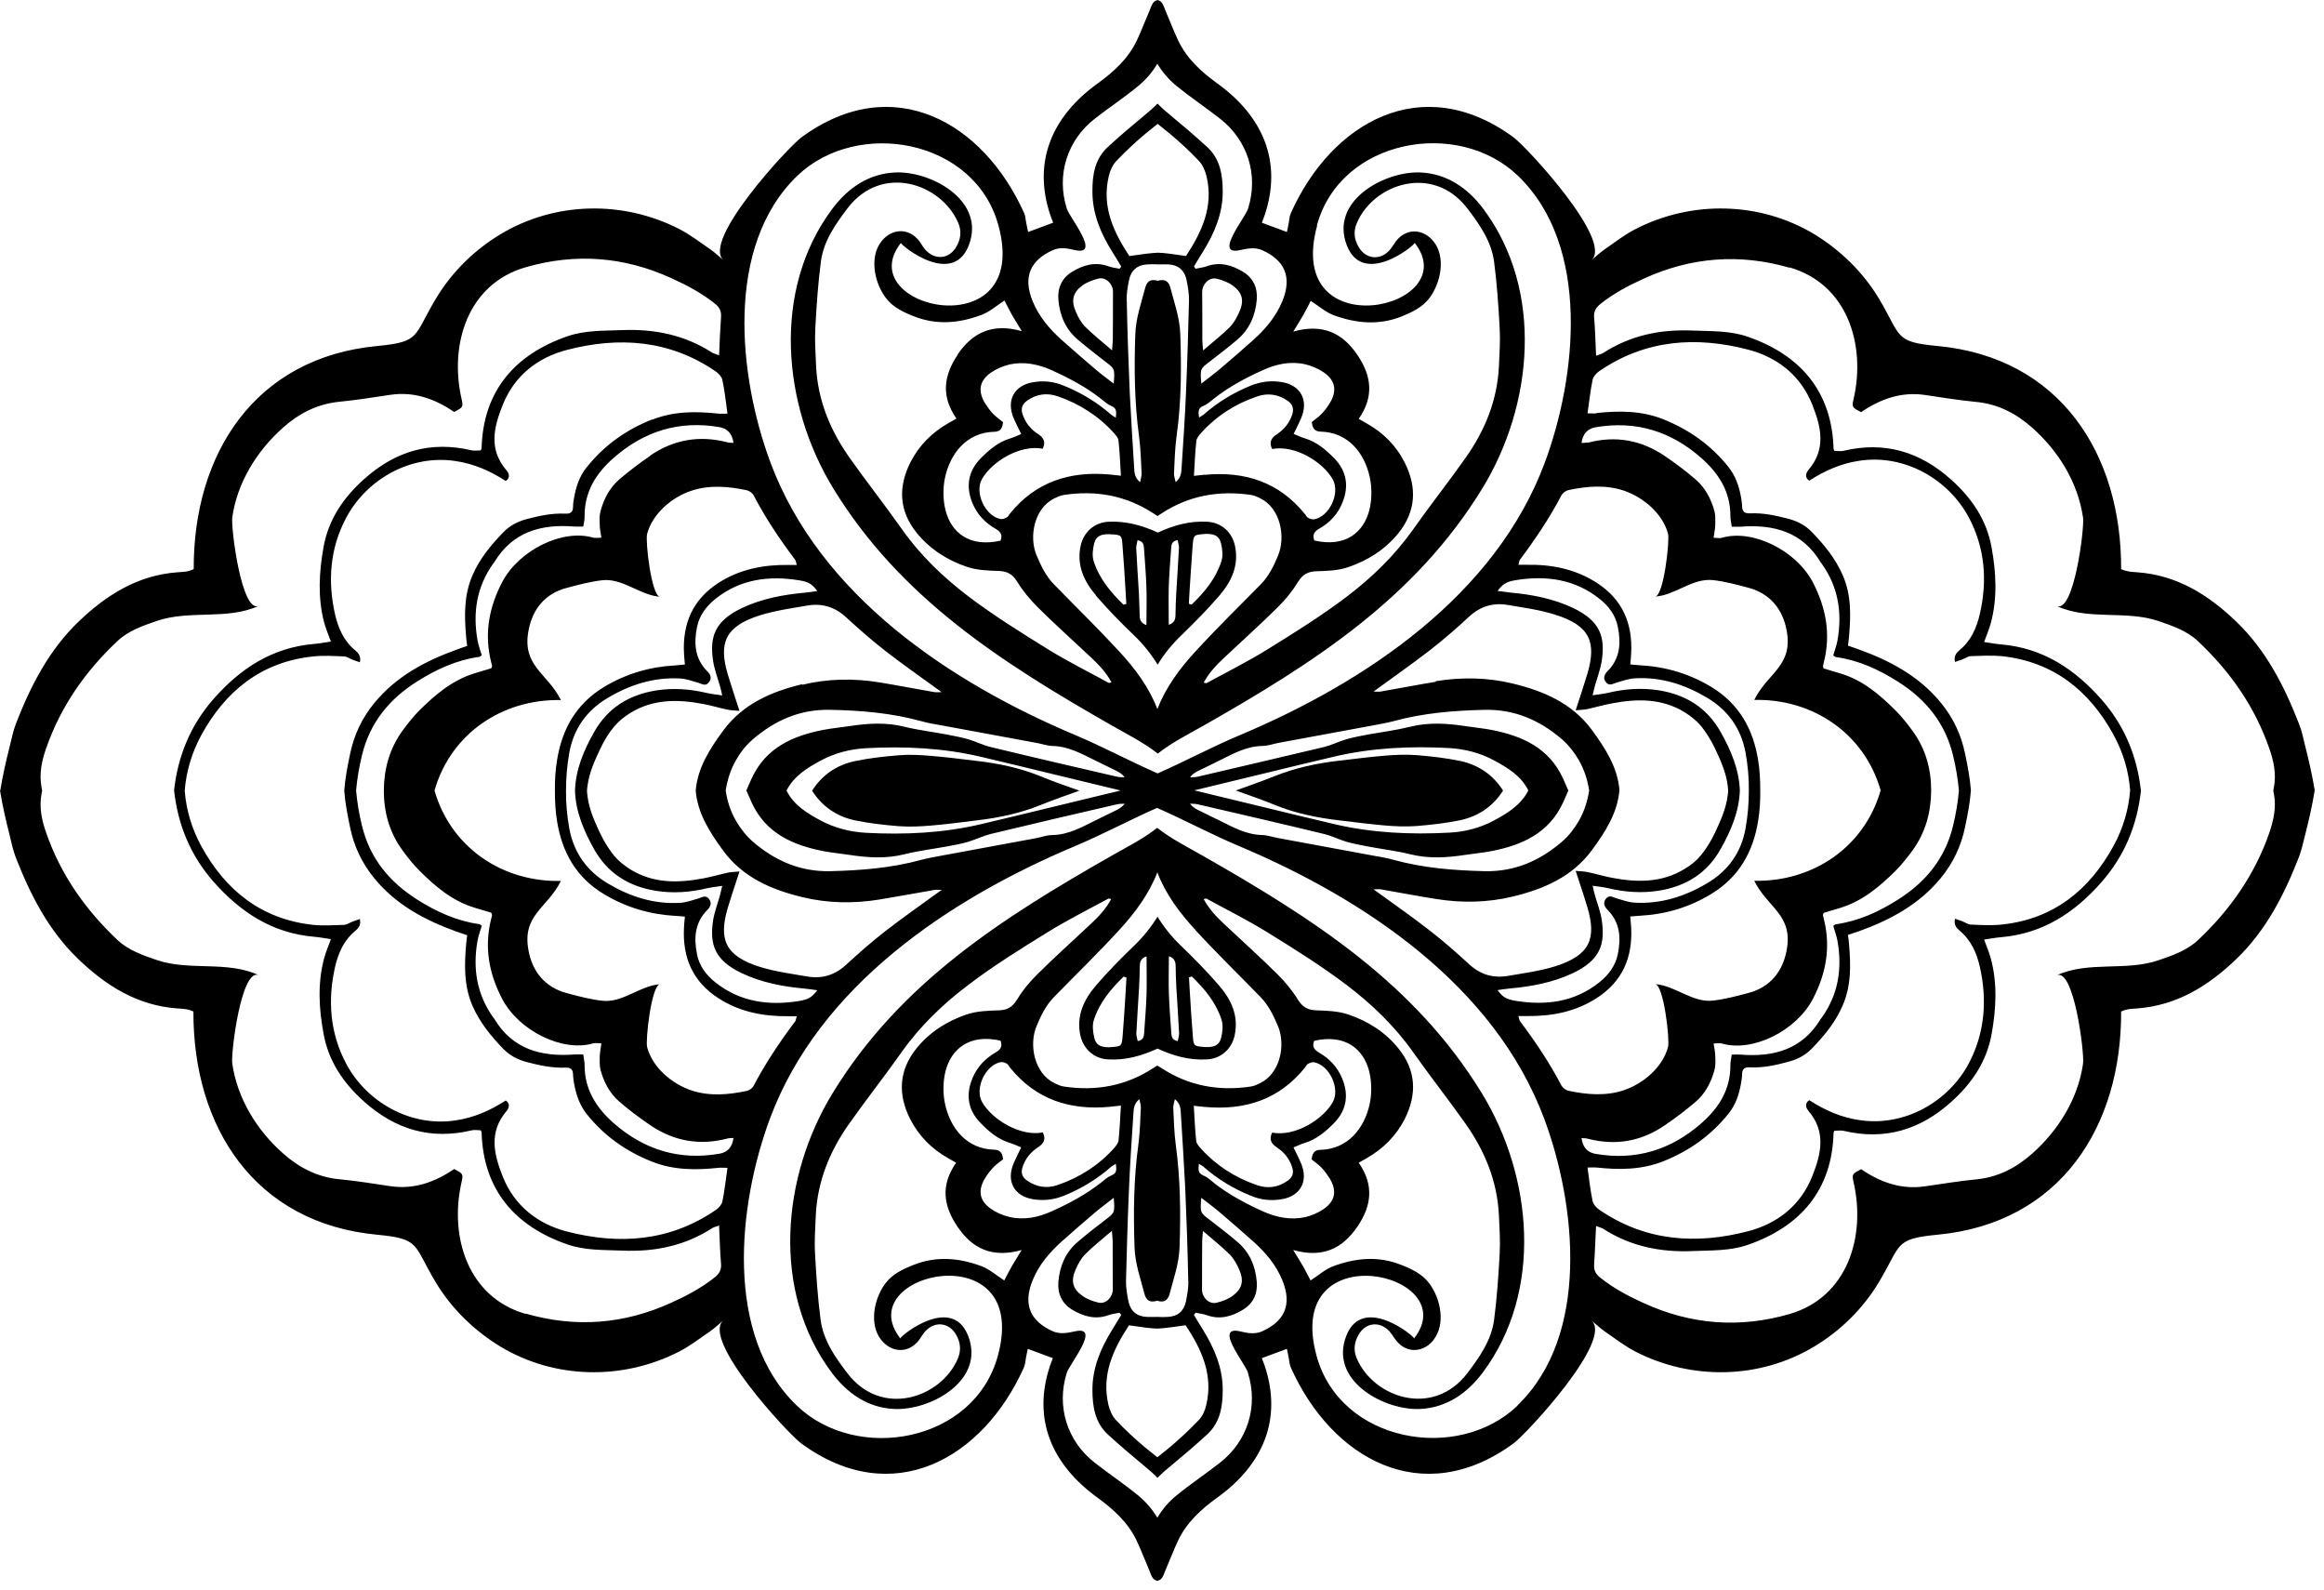 <?xml version="1.0" encoding="UTF-8"?> <svg xmlns="http://www.w3.org/2000/svg" width="155" height="106" viewBox="0 0 155 106" fill="none"><g clip-path="url(#clip0_47_145)"><path fill-rule="evenodd" clip-rule="evenodd" d="M77.21 61.11C76.78 61.81 76.27 62.45 75.66 63.04C74.76 63.9 73.89 64.79 73.08 65.73C72.29 66.66 71.78 67.73 72.05 69.02C72.25 69.94 72.96 70.59 73.9 70.64C75.1 70.71 76.17 70.39 77.2 69.92C78.23 70.39 79.3 70.71 80.5 70.64C81.44 70.59 82.16 69.94 82.35 69.02C82.62 67.73 82.12 66.66 81.32 65.73C80.51 64.79 79.64 63.9 78.74 63.04C78.13 62.45 77.62 61.81 77.19 61.11H77.21ZM76.47 63.76C76.47 64.64 76.49 65.46 76.47 66.29C76.44 67.15 76.37 68.01 76.31 68.87C76.29 69.09 76.29 69.34 75.88 69.42C75.85 69.24 75.78 69.07 75.79 68.9C75.84 67.89 75.91 66.88 75.97 65.87C76 65.39 76.01 64.91 76.02 64.43C76.02 64.14 76.09 63.89 76.47 63.77V63.76ZM72.98 69.18C72.89 68.8 72.84 68.35 72.96 68C73.33 66.85 74.09 65.94 74.94 65.12C75 65.14 75.07 65.16 75.13 65.18C75.11 65.47 75.1 65.76 75.08 66.06C75.02 67.04 74.96 68.02 74.88 69.01C74.82 69.75 74.8 69.75 74.26 69.81C73.5 69.89 73.11 69.74 72.98 69.19V69.18ZM81.47 68C81.59 68.36 81.54 68.8 81.45 69.18C81.32 69.73 80.93 69.88 80.17 69.8C79.62 69.74 79.6 69.73 79.55 69C79.47 68.02 79.41 67.04 79.35 66.05C79.33 65.76 79.32 65.46 79.3 65.17C79.36 65.15 79.43 65.13 79.49 65.11C80.34 65.94 81.1 66.84 81.47 67.99V68ZM78.41 64.43C78.42 64.91 78.43 65.39 78.46 65.87C78.52 66.88 78.59 67.89 78.64 68.9C78.64 69.07 78.58 69.25 78.55 69.42C78.14 69.34 78.14 69.09 78.12 68.87C78.06 68.01 77.99 67.15 77.96 66.29C77.93 65.46 77.96 64.64 77.96 63.76C78.34 63.89 78.41 64.14 78.41 64.42V64.43Z" fill="black"></path><path fill-rule="evenodd" clip-rule="evenodd" d="M77.21 0C77.11 0.03 77.01 0.07 76.96 0.13C76.81 0.28 76.75 0.53 76.66 0.73C76.38 1.38 76.13 2.04 75.83 2.68C75.25 3.91 74.29 4.78 73.2 5.57C70.19 7.74 68.84 10.76 70.06 14.37C70.11 14.51 70.16 14.65 70.24 14.85C69.7 15.05 69.16 15.25 68.57 15.47C68.53 15.26 68.49 15.07 68.45 14.89C68.4 14.67 68.4 14.43 68.31 14.22C65.59 8.14 59.54 4.69 53.45 9.16C52.58 9.8 46.74 16.1 48.27 17.36C47.94 17.09 47.69 16.85 47.41 16.65C46.72 16.18 46.06 15.66 45.32 15.28C41.57 13.35 37.01 13.43 33.38 15.62C31.63 16.67 30.13 18.15 29.08 19.9C27.56 22.43 28.08 22.79 25.17 23.07C16.98 23.84 12.89 30.28 12.92 37.95C12.55 38.13 12.25 38.13 11.84 38.16C9.19 38.35 7.1 39.67 5.24 41.45C3.26 43.35 2.04 45.74 1.06 48.26C0.88 48.73 0.78 49.23 0.66 49.72C0.41 50.71 0.18 51.7 0.02 52.7H0C0.16 53.7 0.39 54.69 0.64 55.68C0.76 56.17 0.86 56.67 1.04 57.14C2.02 59.66 3.24 62.05 5.22 63.95C7.07 65.73 9.17 67.05 11.82 67.24C12.23 67.27 12.54 67.27 12.9 67.45C12.87 75.12 16.96 81.56 25.15 82.33C28.06 82.61 27.54 82.97 29.06 85.5C30.11 87.25 31.62 88.72 33.36 89.78C36.99 91.97 41.54 92.05 45.3 90.12C46.04 89.74 46.7 89.22 47.39 88.75C47.67 88.55 47.93 88.31 48.25 88.04C46.73 89.31 52.56 95.6 53.43 96.24C59.52 100.71 65.57 97.26 68.29 91.18C68.38 90.98 68.39 90.74 68.43 90.52C68.47 90.33 68.5 90.15 68.55 89.94C69.14 90.16 69.68 90.36 70.22 90.56C70.15 90.76 70.09 90.9 70.04 91.04C68.82 94.66 70.18 97.67 73.18 99.85C74.27 100.64 75.23 101.51 75.81 102.73C76.11 103.37 76.36 104.03 76.64 104.68C76.73 104.89 76.79 105.13 76.94 105.28C77 105.34 77.09 105.39 77.19 105.41C77.29 105.38 77.39 105.34 77.44 105.28C77.59 105.13 77.65 104.89 77.74 104.68C78.02 104.03 78.27 103.37 78.57 102.73C79.15 101.51 80.11 100.63 81.2 99.85C84.21 97.68 85.56 94.66 84.34 91.04C84.29 90.9 84.24 90.76 84.16 90.56C84.7 90.36 85.24 90.16 85.83 89.94C85.87 90.15 85.91 90.34 85.95 90.52C85.99 90.74 86 90.98 86.09 91.18C88.81 97.26 94.86 100.71 100.95 96.24C101.82 95.6 107.66 89.3 106.13 88.04C106.46 88.31 106.71 88.55 106.99 88.75C107.67 89.22 108.34 89.74 109.07 90.12C112.82 92.05 117.38 91.97 121.01 89.78C122.76 88.73 124.26 87.25 125.31 85.5C126.83 82.97 126.31 82.61 129.22 82.33C137.41 81.56 141.5 75.12 141.47 67.45C141.84 67.27 142.14 67.27 142.55 67.24C145.2 67.04 147.3 65.73 149.15 63.95C151.13 62.05 152.35 59.66 153.33 57.14C153.51 56.67 153.61 56.17 153.74 55.68C153.99 54.69 154.22 53.7 154.38 52.7C154.22 51.7 153.99 50.71 153.74 49.72C153.62 49.23 153.52 48.73 153.33 48.26C152.35 45.74 151.13 43.35 149.15 41.45C147.3 39.67 145.2 38.35 142.55 38.16C142.14 38.13 141.84 38.12 141.47 37.95C141.5 30.28 137.41 23.84 129.22 23.07C126.31 22.8 126.83 22.44 125.31 19.9C124.26 18.15 122.75 16.68 121.01 15.62C117.38 13.43 112.82 13.35 109.07 15.28C108.33 15.66 107.67 16.18 106.99 16.65C106.71 16.85 106.45 17.09 106.13 17.36C107.65 16.09 101.82 9.8 100.95 9.16C94.86 4.69 88.81 8.14 86.09 14.22C86 14.42 85.99 14.66 85.95 14.89C85.91 15.08 85.88 15.26 85.83 15.47C85.24 15.25 84.7 15.05 84.16 14.85C84.23 14.65 84.29 14.51 84.34 14.37C85.56 10.75 84.2 7.74 81.2 5.57C80.11 4.78 79.15 3.91 78.57 2.68C78.27 2.04 78.02 1.38 77.74 0.73C77.65 0.52 77.59 0.28 77.44 0.13C77.38 0.07 77.29 0.02 77.19 0L77.21 0ZM35.06 87.61C31.19 86.5 29.96 82.45 30.78 78.84C30.91 78.27 30.88 78.26 30.29 77.95C29 78.83 27.6 79.33 26.01 79.09C24.88 78.92 23.76 78.74 22.62 78.63C21.17 78.49 19.95 77.86 18.88 76.91C17.13 75.36 15.83 73.26 15.49 70.91C15.39 70.21 16.1 64.48 17.27 65.03C15.17 64.04 12.66 64.76 10.47 64.02C9.54 63.7 8.57 63.37 7.84 62.68C5.7 60.67 4.05 58.32 3.08 55.53C2.79 54.71 2.61 53.86 2.76 52.99C2.78 52.9 2.8 52.8 2.81 52.71C2.79 52.62 2.77 52.53 2.76 52.43C2.61 51.56 2.79 50.71 3.08 49.89C4.05 47.1 5.7 44.75 7.84 42.74C8.57 42.05 9.54 41.72 10.47 41.4C12.66 40.65 15.17 41.37 17.27 40.39C16.11 40.94 15.4 35.21 15.49 34.51C15.82 32.17 17.13 30.07 18.88 28.51C19.95 27.56 21.16 26.94 22.62 26.79C23.75 26.68 24.88 26.5 26.01 26.33C27.61 26.09 29 26.59 30.29 27.47C30.88 27.16 30.91 27.15 30.78 26.58C29.96 22.97 31.19 18.93 35.06 17.82C38.39 16.86 41.63 17.11 44.78 18.55C45.8 19.01 46.78 19.53 47.66 20.23C47.97 20.47 48.12 20.72 48.09 21.13C48.03 21.96 48 22.79 47.96 23.69C47.76 23.61 47.61 23.58 47.49 23.51C45.68 22.34 43.67 21.93 41.54 22.01C40.3 22.06 39.04 22.01 37.85 22.42C34.35 23.63 32.22 26.06 32.12 29.89C32.12 29.91 32.1 29.94 32.07 30.03C31.88 30.03 31.66 30.07 31.46 30.03C28.72 29.38 26.37 30.08 24.29 31.94C22.9 33.18 21.91 34.64 21.58 36.47C21.28 38.14 21.18 39.84 21.62 41.51C21.73 41.92 21.9 42.31 22.07 42.78C21.66 42.84 21.29 42.91 20.92 42.94C18.15 43.18 16.02 44.58 14.24 46.61C12.7 48.36 11.86 50.42 11.61 52.7C11.86 54.99 12.7 57.04 14.24 58.79C16.03 60.82 18.16 62.22 20.92 62.46C21.29 62.49 21.66 62.56 22.07 62.62C21.9 63.09 21.73 63.48 21.62 63.89C21.17 65.57 21.27 67.26 21.58 68.93C21.91 70.76 22.9 72.22 24.29 73.46C26.38 75.32 28.73 76.02 31.46 75.37C31.66 75.32 31.89 75.37 32.07 75.37C32.1 75.47 32.12 75.49 32.12 75.51C32.23 79.34 34.35 81.77 37.85 82.98C39.04 83.39 40.3 83.34 41.54 83.39C43.67 83.48 45.67 83.07 47.49 81.9C47.61 81.82 47.75 81.79 47.96 81.72C48 82.62 48.02 83.45 48.09 84.28C48.12 84.68 47.97 84.94 47.66 85.18C46.78 85.88 45.8 86.4 44.78 86.86C41.63 88.3 38.39 88.55 35.06 87.59V87.61ZM43.49 27.97C41.75 28.66 40.29 29.7 39.12 31.17C38.64 31.77 38.42 32.45 38.29 33.18C38.25 33.38 38.22 33.58 38.22 33.79C38.22 34.15 38.05 34.27 37.69 34.25C36.82 34.21 35.98 34.39 35.14 34.61C34.53 34.77 34.01 35.04 33.57 35.49C32.74 36.35 31.99 37.25 31.51 38.37C30.93 39.71 30.97 41.08 31.09 42.48C31.1 42.65 31.13 42.83 31.16 43.07C30.91 43.16 30.67 43.23 30.45 43.32C28.35 44.08 26.43 45.1 24.97 46.87C24.14 47.88 23.61 49.01 23.35 50.27C23.18 51.08 23.02 51.89 22.96 52.72C23.02 53.54 23.18 54.36 23.35 55.17C23.61 56.43 24.14 57.56 24.97 58.57C26.42 60.34 28.35 61.36 30.45 62.12C30.68 62.2 30.91 62.28 31.16 62.36C31.13 62.6 31.1 62.78 31.09 62.95C30.97 64.34 30.93 65.71 31.51 67.06C32 68.18 32.74 69.08 33.57 69.94C34.01 70.39 34.53 70.66 35.14 70.82C35.98 71.04 36.82 71.22 37.69 71.19C38.05 71.17 38.21 71.29 38.22 71.65C38.22 71.85 38.26 72.05 38.29 72.25C38.42 72.98 38.65 73.67 39.12 74.27C40.29 75.74 41.75 76.77 43.49 77.46C44.93 78.03 46.41 78.03 47.91 77.87C48.09 77.85 48.28 77.87 48.52 77.87C48.4 78.67 48.33 79.4 48.18 80.11C48.14 80.32 47.93 80.55 47.74 80.68C44.67 82.79 41.28 83.01 37.82 82.12C35.89 81.62 34.32 80.43 33.53 78.45C32.94 76.96 32.59 75.5 33.77 74.1C33.93 73.91 34.07 73.6 33.73 73.38C32.69 74.05 31.61 74.53 30.37 74.71C27.36 75.16 24.43 73.47 23.08 70.91C22.01 68.89 21.84 66.69 22.35 64.46C22.56 63.55 22.94 62.68 23.71 62.06C23.92 61.88 24.09 61.67 24 61.28C23.8 61.35 23.65 61.4 23.49 61.46C23.31 61.53 23.12 61.67 22.94 61.67C22.26 61.69 21.56 61.74 20.89 61.67C17.44 61.3 15.04 59.37 13.43 56.43C12.79 55.26 12.42 54.01 12.32 52.72C12.42 51.43 12.79 50.19 13.43 49.01C15.04 46.07 17.44 44.13 20.89 43.77C21.57 43.7 22.26 43.74 22.94 43.77C23.13 43.77 23.31 43.91 23.49 43.98C23.64 44.04 23.8 44.09 24 44.16C24.09 43.78 23.92 43.56 23.71 43.38C22.94 42.76 22.56 41.89 22.35 40.98C21.84 38.76 22.01 36.55 23.08 34.54C24.44 31.97 27.36 30.29 30.37 30.74C31.61 30.92 32.69 31.4 33.73 32.07C34.07 31.85 33.94 31.54 33.77 31.35C32.58 29.95 32.93 28.49 33.53 27C34.32 25.02 35.89 23.83 37.82 23.33C41.28 22.43 44.67 22.66 47.74 24.77C47.93 24.9 48.14 25.13 48.18 25.34C48.33 26.05 48.41 26.78 48.52 27.58C48.28 27.58 48.1 27.6 47.91 27.58C46.41 27.42 44.93 27.41 43.49 27.99V27.97ZM43.36 30.4C42.65 30.88 41.96 31.41 41.31 31.96C40.66 32.52 40.27 33.27 40.05 34.09C39.97 34.38 39.99 34.69 40 34.99C40 35.26 40.06 35.53 40.11 35.85C39.9 35.85 39.72 35.89 39.56 35.85C37.52 35.25 34.61 36.68 33.49 38.82C32.61 40.51 32.29 42.25 32.75 44.12C32.77 44.22 32.8 44.31 32.82 44.41C32.82 44.43 32.81 44.46 32.77 44.56C32.44 44.66 32.05 44.77 31.67 44.89C30.19 45.34 29.05 46.3 27.98 47.36C27.57 47.77 27.21 48.23 26.86 48.7C25.97 49.92 25.61 51.28 25.6 52.71C25.6 54.14 25.96 55.5 26.86 56.72C27.2 57.19 27.57 57.65 27.98 58.06C29.04 59.12 30.19 60.09 31.67 60.53C32.05 60.65 32.43 60.76 32.77 60.86C32.8 60.97 32.82 60.99 32.82 61.01C32.8 61.11 32.78 61.21 32.75 61.3C32.29 63.17 32.61 64.91 33.49 66.6C34.61 68.74 37.52 70.17 39.56 69.57C39.72 69.53 39.9 69.57 40.11 69.57C40.07 69.88 40.01 70.16 40 70.43C40 70.73 39.98 71.05 40.05 71.33C40.27 72.15 40.66 72.9 41.31 73.46C41.96 74.02 42.65 74.54 43.36 75.02C44.93 76.09 46.65 76.4 48.5 75.92C48.63 75.88 48.77 75.89 48.92 75.88C48.84 76.487 48.527 76.837 47.98 76.93C45.3 77.39 42.96 76.67 40.93 74.89C39.76 73.86 38.98 72.63 38.99 71C38.99 70.78 38.93 70.56 38.9 70.31C38.67 70.31 38.5 70.31 38.32 70.31C36.1 70.48 34.18 69.97 32.96 67.92C32.95 67.9 32.93 67.88 32.91 67.86C31.79 66.3 31.52 64.57 31.85 62.72C31.91 62.38 32.04 62.05 32.13 61.73C32.04 61.67 32.01 61.62 31.96 61.62C30.45 61.41 29.1 60.79 27.82 59.98C25.96 58.8 24.66 57.22 24.14 55.05C23.95 54.28 23.82 53.5 23.75 52.71C23.82 51.92 23.95 51.15 24.14 50.37C24.66 48.2 25.96 46.61 27.82 45.44C29.1 44.63 30.45 44.01 31.96 43.8C32 43.8 32.04 43.75 32.13 43.69C32.04 43.37 31.91 43.04 31.85 42.7C31.52 40.85 31.79 39.11 32.91 37.56C32.93 37.54 32.94 37.52 32.96 37.5C34.19 35.45 36.1 34.93 38.32 35.11C38.49 35.12 38.66 35.11 38.9 35.11C38.94 34.86 39 34.64 38.99 34.42C38.98 32.79 39.75 31.56 40.93 30.53C42.96 28.75 45.3 28.02 47.98 28.48C48.527 28.573 48.84 28.923 48.92 29.53C48.77 29.52 48.63 29.53 48.5 29.49C46.65 29.01 44.93 29.31 43.36 30.38V30.4ZM47.93 38.86C46.2 39.97 45.51 41.58 45.62 43.59C45.63 43.81 45.66 44.03 45.68 44.31C45.42 44.33 45.23 44.35 45.03 44.37C43.33 44.46 41.74 44.93 40.28 45.81C38.43 46.93 37.48 48.62 37.15 50.7C37.04 51.37 37 52.05 37.01 52.72C37.01 53.4 37.04 54.07 37.15 54.74C37.48 56.82 38.43 58.51 40.28 59.62C41.74 60.5 43.33 60.97 45.03 61.07C45.23 61.07 45.42 61.1 45.68 61.12C45.65 61.4 45.63 61.62 45.62 61.84C45.51 63.85 46.2 65.46 47.93 66.57C49.35 67.48 50.92 67.78 52.58 67.76C52.74 67.76 52.91 67.76 53.14 67.76C53.09 67.94 53.08 68.04 53.03 68.11C52.01 69.47 51.06 70.88 50.27 72.39C50.19 72.55 49.99 72.7 49.81 72.74C48.58 73 47.33 73.11 46.12 72.71C44.83 72.28 43.52 71.19 43.16 69.82C43.04 69.35 43.45 65.67 44.02 65.63C42.67 65.72 41.55 66.88 40.17 66.73C39.37 66.64 38.58 66.43 37.8 66.22C36.34 65.83 35.51 64.78 35.25 63.38C34.8 61 36.51 60.56 37.41 58.74C33.49 58.83 30.06 56.49 28.98 52.71C30.06 48.93 33.49 46.6 37.41 46.68C36.5 44.86 34.8 44.42 35.25 42.04C35.51 40.64 36.34 39.58 37.8 39.2C38.58 38.99 39.37 38.78 40.17 38.69C41.54 38.54 42.67 39.69 44.02 39.79C43.45 39.75 43.03 36.08 43.16 35.6C43.52 34.24 44.83 33.14 46.12 32.72C47.33 32.32 48.58 32.43 49.81 32.69C49.98 32.73 50.19 32.88 50.27 33.04C51.06 34.55 52 35.96 53.03 37.32C53.08 37.39 53.09 37.5 53.14 37.67C52.91 37.67 52.75 37.67 52.58 37.67C50.92 37.65 49.35 37.95 47.93 38.86ZM53.51 45.62C51.47 46.11 49.55 46.93 48.24 48.71C47.35 49.92 46.53 51.18 46.4 52.72C46.53 54.26 47.35 55.51 48.24 56.73C49.55 58.51 51.47 59.33 53.51 59.82C55.19 60.23 56.93 60.26 58.65 59.98C59.88 59.78 61.1 59.55 62.32 59.34C62.47 59.31 62.63 59.34 62.8 59.34C61.51 60.28 60.24 61.16 59.02 62.11C58.12 62.81 57.26 63.57 56.42 64.34C55.67 65.03 54.81 65.28 53.83 65.11C52.78 64.93 51.72 64.79 50.71 64.48C48.35 63.75 47.92 62.63 48.54 60.53C48.77 59.76 49.03 59 49.32 58.11C48.99 58.14 48.76 58.14 48.53 58.19C47.99 58.31 47.45 58.47 46.9 58.57C45.22 58.89 43.56 58.91 42.04 57.97C41.64 57.72 41.25 57.41 40.95 57.05C40.59 56.6 40.28 56.09 40.03 55.57C39.67 54.8 39.31 54.02 39.19 53.14C39.17 53.01 39.16 52.88 39.15 52.75C39.15 52.62 39.17 52.49 39.19 52.36C39.31 51.48 39.67 50.71 40.03 49.94C40.28 49.41 40.58 48.9 40.95 48.46C41.25 48.1 41.63 47.79 42.04 47.54C43.56 46.6 45.22 46.62 46.9 46.94C47.45 47.04 47.98 47.21 48.53 47.32C48.75 47.37 48.99 47.37 49.32 47.4C49.03 46.5 48.77 45.74 48.54 44.97C47.92 42.88 48.35 41.76 50.71 41.02C51.72 40.71 52.78 40.56 53.83 40.38C54.81 40.21 55.67 40.46 56.42 41.15C57.26 41.92 58.12 42.68 59.02 43.38C60.24 44.33 61.51 45.21 62.8 46.15C62.63 46.15 62.47 46.17 62.32 46.15C61.1 45.94 59.87 45.7 58.65 45.5C56.93 45.22 55.19 45.25 53.51 45.66V45.62ZM95.76 45.46C94.53 45.66 93.31 45.9 92.09 46.11C91.94 46.14 91.78 46.11 91.61 46.11C92.9 45.17 94.17 44.28 95.39 43.34C96.29 42.64 97.15 41.89 97.99 41.11C98.74 40.42 99.6 40.17 100.58 40.34C101.63 40.52 102.69 40.66 103.7 40.98C106.06 41.71 106.49 42.83 105.87 44.93C105.64 45.7 105.38 46.46 105.09 47.36C105.42 47.33 105.65 47.33 105.88 47.28C106.42 47.16 106.96 47 107.51 46.9C109.19 46.58 110.85 46.56 112.37 47.5C112.77 47.75 113.16 48.06 113.46 48.42C113.82 48.87 114.13 49.38 114.38 49.9C114.74 50.67 115.1 51.45 115.22 52.32C115.24 52.45 115.25 52.58 115.26 52.71C115.26 52.84 115.24 52.97 115.22 53.1C115.1 53.98 114.74 54.75 114.38 55.53C114.13 56.05 113.82 56.57 113.46 57.01C113.17 57.37 112.78 57.69 112.37 57.93C110.85 58.87 109.19 58.85 107.51 58.53C106.96 58.43 106.43 58.26 105.88 58.15C105.65 58.1 105.42 58.1 105.09 58.07C105.38 58.97 105.64 59.72 105.87 60.49C106.49 62.58 106.06 63.7 103.7 64.44C102.69 64.75 101.63 64.89 100.58 65.07C99.6 65.24 98.74 64.99 97.99 64.3C97.15 63.53 96.29 62.77 95.39 62.07C94.17 61.12 92.9 60.24 91.61 59.3C91.78 59.3 91.94 59.28 92.09 59.3C93.31 59.51 94.54 59.75 95.76 59.94C97.48 60.22 99.22 60.19 100.9 59.78C102.94 59.29 104.86 58.47 106.17 56.69C107.06 55.48 107.88 54.22 108.01 52.68C107.88 51.14 107.06 49.89 106.17 48.67C104.86 46.89 102.94 46.07 100.9 45.58C99.22 45.17 97.48 45.14 95.76 45.42V45.46ZM101.83 37.66C101.67 37.66 101.5 37.66 101.27 37.66C101.32 37.48 101.33 37.38 101.38 37.31C102.4 35.95 103.35 34.54 104.14 33.03C104.22 32.88 104.42 32.72 104.6 32.68C105.83 32.42 107.08 32.31 108.29 32.71C109.58 33.14 110.89 34.23 111.25 35.59C111.37 36.06 110.96 39.74 110.39 39.78C111.74 39.69 112.86 38.54 114.24 38.68C115.04 38.77 115.83 38.98 116.61 39.19C118.07 39.58 118.9 40.63 119.16 42.03C119.61 44.41 117.9 44.85 117 46.67C120.92 46.58 124.35 48.92 125.43 52.7C124.35 56.48 120.92 58.81 117 58.73C117.9 60.55 119.61 60.99 119.16 63.37C118.9 64.77 118.07 65.83 116.61 66.21C115.83 66.42 115.04 66.63 114.24 66.72C112.87 66.87 111.74 65.72 110.39 65.62C110.96 65.66 111.38 69.34 111.25 69.81C110.89 71.18 109.58 72.27 108.29 72.7C107.08 73.1 105.83 72.99 104.6 72.73C104.43 72.69 104.23 72.54 104.14 72.38C103.35 70.87 102.41 69.46 101.38 68.1C101.33 68.03 101.32 67.92 101.27 67.75C101.5 67.75 101.66 67.75 101.83 67.75C103.49 67.77 105.06 67.47 106.48 66.56C108.21 65.45 108.9 63.84 108.79 61.83C108.78 61.61 108.75 61.39 108.73 61.11C108.99 61.09 109.18 61.07 109.38 61.06C111.08 60.97 112.67 60.5 114.13 59.61C115.98 58.49 116.93 56.8 117.26 54.73C117.37 54.06 117.41 53.38 117.4 52.71C117.4 52.03 117.37 51.36 117.26 50.69C116.93 48.61 115.98 46.92 114.13 45.8C112.67 44.92 111.08 44.45 109.38 44.36C109.18 44.35 108.99 44.33 108.73 44.3C108.76 44.02 108.78 43.8 108.79 43.58C108.9 41.57 108.21 39.96 106.48 38.85C105.06 37.94 103.49 37.63 101.83 37.66ZM105.9 29.5C105.77 29.53 105.63 29.52 105.48 29.54C105.56 28.933 105.873 28.583 106.42 28.49C109.1 28.03 111.44 28.75 113.47 30.54C114.64 31.57 115.42 32.8 115.41 34.43C115.41 34.65 115.47 34.87 115.5 35.12C115.73 35.12 115.91 35.13 116.08 35.12C118.3 34.95 120.22 35.46 121.44 37.51C121.45 37.53 121.47 37.55 121.49 37.57C122.61 39.13 122.88 40.86 122.55 42.71C122.49 43.05 122.36 43.38 122.27 43.7C122.36 43.76 122.39 43.8 122.44 43.81C123.95 44.02 125.3 44.64 126.58 45.45C128.44 46.62 129.74 48.21 130.26 50.38C130.45 51.15 130.58 51.93 130.65 52.72C130.58 53.51 130.45 54.28 130.26 55.06C129.74 57.23 128.44 58.82 126.58 59.99C125.3 60.8 123.95 61.42 122.44 61.63C122.4 61.63 122.36 61.68 122.27 61.74C122.36 62.06 122.49 62.39 122.55 62.73C122.88 64.58 122.61 66.32 121.49 67.87C121.48 67.89 121.46 67.91 121.44 67.93C120.21 69.98 118.3 70.5 116.08 70.32C115.91 70.31 115.74 70.32 115.5 70.32C115.46 70.57 115.41 70.79 115.41 71.01C115.42 72.64 114.65 73.87 113.47 74.9C111.44 76.68 109.1 77.4 106.42 76.94C105.873 76.847 105.56 76.497 105.48 75.89C105.63 75.9 105.77 75.89 105.9 75.93C107.75 76.41 109.47 76.11 111.04 75.03C111.75 74.55 112.44 74.02 113.09 73.47C113.74 72.91 114.13 72.16 114.35 71.34C114.43 71.05 114.41 70.74 114.4 70.44C114.4 70.17 114.34 69.9 114.29 69.58C114.5 69.58 114.68 69.54 114.84 69.58C116.88 70.18 119.79 68.75 120.91 66.61C121.79 64.92 122.11 63.18 121.65 61.31C121.63 61.21 121.6 61.12 121.58 61.02C121.58 61 121.59 60.97 121.63 60.87C121.96 60.77 122.34 60.66 122.73 60.54C124.21 60.09 125.35 59.13 126.42 58.07C126.83 57.66 127.19 57.2 127.54 56.73C128.43 55.51 128.79 54.15 128.8 52.72C128.8 51.29 128.44 49.93 127.54 48.71C127.2 48.24 126.83 47.78 126.42 47.37C125.36 46.31 124.22 45.34 122.73 44.9C122.35 44.78 121.97 44.67 121.63 44.57C121.6 44.46 121.58 44.44 121.58 44.42C121.6 44.32 121.62 44.23 121.65 44.13C122.11 42.27 121.79 40.53 120.91 38.83C119.79 36.69 116.88 35.26 114.84 35.86C114.68 35.91 114.5 35.86 114.29 35.86C114.33 35.55 114.39 35.28 114.4 35C114.4 34.7 114.42 34.38 114.35 34.1C114.13 33.28 113.74 32.53 113.09 31.97C112.44 31.41 111.75 30.89 111.04 30.41C109.47 29.34 107.75 29.03 105.9 29.52V29.5ZM106.49 27.56C106.31 27.58 106.12 27.56 105.88 27.56C106 26.76 106.07 26.03 106.22 25.32C106.27 25.11 106.47 24.88 106.66 24.75C109.73 22.64 113.12 22.41 116.58 23.31C118.51 23.81 120.08 25 120.87 26.98C121.46 28.47 121.81 29.93 120.62 31.33C120.46 31.52 120.33 31.83 120.67 32.05C121.71 31.38 122.79 30.9 124.03 30.72C127.04 30.27 129.96 31.96 131.32 34.52C132.39 36.54 132.56 38.74 132.04 40.96C131.83 41.87 131.45 42.74 130.68 43.36C130.47 43.54 130.3 43.76 130.39 44.14C130.59 44.07 130.74 44.02 130.9 43.96C131.09 43.89 131.27 43.75 131.45 43.75C132.13 43.73 132.82 43.69 133.5 43.75C136.95 44.12 139.35 46.05 140.96 48.99C141.6 50.16 141.97 51.4 142.07 52.7C141.97 53.99 141.6 55.24 140.96 56.41C139.35 59.35 136.95 61.29 133.5 61.65C132.82 61.72 132.13 61.68 131.45 61.65C131.26 61.65 131.08 61.51 130.9 61.44C130.75 61.38 130.59 61.33 130.39 61.26C130.3 61.64 130.47 61.86 130.68 62.04C131.45 62.67 131.83 63.53 132.04 64.44C132.55 66.66 132.38 68.87 131.32 70.89C129.96 73.46 127.03 75.14 124.03 74.69C122.79 74.51 121.71 74.03 120.67 73.36C120.33 73.58 120.46 73.89 120.62 74.08C121.81 75.48 121.46 76.94 120.87 78.43C120.08 80.41 118.51 81.6 116.58 82.1C113.12 83 109.73 82.77 106.66 80.66C106.47 80.53 106.26 80.3 106.22 80.09C106.07 79.38 105.99 78.65 105.88 77.85C106.12 77.85 106.3 77.83 106.49 77.85C107.99 78.01 109.47 78.01 110.92 77.44C112.66 76.75 114.12 75.71 115.29 74.25C115.77 73.65 115.99 72.97 116.12 72.23C116.15 72.03 116.19 71.83 116.19 71.63C116.19 71.27 116.36 71.15 116.72 71.17C117.59 71.21 118.43 71.03 119.27 70.8C119.88 70.64 120.4 70.37 120.84 69.92C121.67 69.06 122.42 68.16 122.9 67.04C123.48 65.69 123.44 64.33 123.32 62.93C123.31 62.76 123.28 62.58 123.25 62.34C123.5 62.25 123.74 62.18 123.97 62.1C126.07 61.34 127.99 60.32 129.44 58.55C130.27 57.54 130.8 56.41 131.06 55.15C131.23 54.34 131.39 53.53 131.45 52.7C131.39 51.88 131.23 51.06 131.06 50.25C130.8 48.99 130.27 47.86 129.44 46.85C127.99 45.08 126.06 44.06 123.97 43.3C123.74 43.22 123.51 43.14 123.25 43.05C123.28 42.81 123.31 42.63 123.32 42.46C123.44 41.07 123.49 39.7 122.9 38.35C122.41 37.23 121.67 36.33 120.84 35.47C120.4 35.02 119.88 34.75 119.27 34.59C118.43 34.37 117.59 34.19 116.72 34.23C116.36 34.24 116.2 34.12 116.19 33.77C116.19 33.57 116.15 33.36 116.12 33.16C115.99 32.43 115.76 31.75 115.29 31.15C114.12 29.68 112.66 28.65 110.92 27.95C109.48 27.38 108 27.38 106.49 27.54V27.56ZM106.67 39.92C107.28 40.4 107.75 41.01 107.9 41.79C108.12 42.88 108.06 43.91 107.21 44.76C107 44.97 106.89 45.23 107.12 45.5C107.34 45.76 107.57 45.59 107.81 45.52C108.22 45.4 108.63 45.25 109.05 45.23C110.78 45.13 112.36 45.64 113.83 46.51C115.24 47.34 116.12 48.57 116.42 50.18C116.57 51.02 116.65 51.87 116.64 52.71C116.64 53.56 116.57 54.4 116.42 55.24C116.13 56.86 115.24 58.09 113.83 58.91C112.36 59.78 110.78 60.28 109.05 60.19C108.63 60.17 108.22 60.02 107.81 59.9C107.57 59.83 107.34 59.65 107.12 59.91C106.89 60.18 107 60.45 107.21 60.66C108.06 61.51 108.12 62.54 107.9 63.63C107.74 64.41 107.27 65.02 106.67 65.5C105.03 66.81 103.13 67.06 101.12 66.74C100.45 66.63 100.24 66.5 99.88 66.02C100.18 65.98 100.44 65.93 100.71 65.91C102.16 65.78 103.58 65.51 104.9 64.89C106.73 64.02 107.07 62.96 106.83 61.36C106.75 60.79 106.53 60.24 106.37 59.68C106.32 59.52 106.29 59.35 106.22 59.06C106.61 59.12 106.93 59.15 107.24 59.22C108.36 59.49 109.5 59.57 110.64 59.39C112.43 59.1 113.85 58.24 114.76 56.61C115.46 55.37 115.99 54.1 116.04 52.71C115.99 51.32 115.46 50.05 114.76 48.81C113.84 47.18 112.43 46.32 110.64 46.03C109.5 45.85 108.36 45.93 107.24 46.2C106.94 46.27 106.62 46.3 106.22 46.36C106.29 46.07 106.33 45.9 106.37 45.74C106.53 45.18 106.74 44.63 106.83 44.06C107.07 42.46 106.73 41.4 104.9 40.53C103.58 39.91 102.16 39.64 100.71 39.51C100.45 39.48 100.18 39.44 99.88 39.4C100.25 38.93 100.45 38.79 101.12 38.68C103.13 38.36 105.03 38.62 106.67 39.92ZM104.17 49.29C104.62 49.68 105.01 50.18 105.31 50.7C105.67 51.33 105.88 52.01 105.99 52.71C105.88 53.41 105.67 54.09 105.31 54.72C105.01 55.24 104.63 55.74 104.17 56.13C102.7 57.39 101.04 58.13 99.03 58.09C96.97 58.04 94.93 57.88 92.93 57.33C92.47 57.2 91.99 57.12 91.52 57.04C89.43 56.65 87.33 56.27 85.24 55.88C84.89 55.82 84.54 55.69 84.19 55.68C83.13 55.66 82.24 55.16 81.33 54.71C80.86 54.47 80.37 54.25 79.9 54.01C79.71 53.91 79.52 53.8 79.37 53.59C79.54 53.6 79.72 53.59 79.88 53.63C82.69 54.28 85.51 54.93 88.31 55.61C88.82 55.73 89.3 55.98 89.81 56.13C90.27 56.26 90.75 56.35 91.22 56.44C92.16 56.62 93.12 56.73 94.05 56.96C95.29 57.27 96.51 57.19 97.75 57C98.33 56.91 98.91 56.86 99.48 56.75C101.52 56.35 103.3 55.56 104.24 53.53C104.36 53.26 104.49 52.99 104.6 52.71C104.48 52.44 104.36 52.17 104.24 51.89C103.3 49.86 101.52 49.07 99.48 48.67C98.91 48.56 98.33 48.51 97.75 48.42C96.51 48.23 95.29 48.15 94.05 48.46C93.12 48.69 92.16 48.81 91.22 48.98C90.75 49.07 90.27 49.16 89.81 49.29C89.3 49.44 88.82 49.68 88.31 49.81C85.5 50.48 82.69 51.13 79.88 51.79C79.72 51.83 79.54 51.82 79.37 51.83C79.52 51.62 79.71 51.51 79.9 51.41C80.38 51.17 80.86 50.95 81.33 50.71C82.24 50.26 83.12 49.76 84.19 49.74C84.54 49.74 84.89 49.61 85.24 49.54C87.33 49.15 89.43 48.77 91.52 48.38C91.99 48.29 92.47 48.21 92.93 48.09C94.93 47.54 96.96 47.38 99.03 47.33C101.03 47.29 102.7 48.03 104.17 49.29ZM52.46 52.71C52.46 52.71 52.47 52.68 52.48 52.67C52.98 51.72 53.86 51.19 54.75 50.71C55.68 50.21 56.69 49.95 57.74 49.89C60.33 49.75 62.92 49.87 65.45 50.47C68.55 51.2 71.64 51.97 74.74 52.71C71.64 53.45 68.55 54.22 65.45 54.95C62.91 55.55 60.33 55.67 57.74 55.53C56.69 55.47 55.68 55.21 54.75 54.72C53.86 54.24 52.97 53.71 52.48 52.76C52.48 52.75 52.47 52.73 52.46 52.72V52.71ZM101.93 52.71C101.93 52.71 101.92 52.74 101.91 52.75C101.41 53.7 100.53 54.23 99.64 54.71C98.71 55.21 97.7 55.47 96.65 55.52C94.06 55.66 91.48 55.54 88.94 54.94C85.84 54.21 82.75 53.44 79.65 52.7C82.75 51.96 85.84 51.19 88.94 50.46C91.48 49.86 94.06 49.74 96.65 49.88C97.7 49.94 98.71 50.2 99.64 50.7C100.53 51.18 101.42 51.71 101.91 52.66C101.91 52.68 101.92 52.69 101.93 52.7V52.71ZM75.01 51.83C74.84 51.82 74.66 51.83 74.5 51.79C71.69 51.14 68.87 50.49 66.07 49.81C65.56 49.69 65.08 49.44 64.57 49.29C64.11 49.16 63.63 49.07 63.16 48.98C62.22 48.8 61.26 48.69 60.33 48.46C59.09 48.15 57.87 48.23 56.63 48.42C56.05 48.51 55.47 48.56 54.9 48.67C52.86 49.07 51.08 49.86 50.14 51.89C50.02 52.16 49.89 52.43 49.78 52.71C49.9 52.98 50.02 53.26 50.14 53.53C51.08 55.56 52.86 56.35 54.9 56.75C55.47 56.86 56.05 56.91 56.63 57C57.87 57.19 59.09 57.27 60.33 56.96C61.26 56.73 62.22 56.61 63.16 56.44C63.63 56.35 64.11 56.27 64.57 56.13C65.08 55.98 65.56 55.74 66.07 55.61C68.88 54.93 71.69 54.28 74.5 53.63C74.67 53.59 74.84 53.6 75.01 53.59C74.86 53.8 74.67 53.91 74.48 54.01C74 54.25 73.52 54.47 73.05 54.71C72.14 55.16 71.26 55.66 70.19 55.68C69.84 55.68 69.49 55.81 69.15 55.88C67.06 56.27 64.96 56.65 62.87 57.04C62.4 57.13 61.92 57.21 61.46 57.33C59.46 57.88 57.43 58.04 55.36 58.09C53.36 58.13 51.69 57.39 50.22 56.13C49.77 55.74 49.38 55.24 49.08 54.72C48.72 54.09 48.5 53.41 48.4 52.71C48.51 52.01 48.72 51.33 49.08 50.7C49.37 50.18 49.76 49.68 50.22 49.29C51.69 48.03 53.35 47.29 55.36 47.33C57.42 47.37 59.46 47.54 61.46 48.09C61.92 48.22 62.4 48.3 62.87 48.38C64.96 48.77 67.06 49.15 69.15 49.54C69.5 49.6 69.85 49.73 70.19 49.74C71.25 49.76 72.14 50.26 73.05 50.71C73.53 50.95 74.01 51.17 74.48 51.41C74.67 51.51 74.86 51.62 75.01 51.83ZM49.49 40.54C47.66 41.41 47.32 42.47 47.56 44.07C47.65 44.64 47.86 45.19 48.02 45.75C48.07 45.91 48.1 46.08 48.17 46.37C47.78 46.31 47.46 46.28 47.15 46.21C46.03 45.94 44.89 45.86 43.75 46.04C41.96 46.33 40.54 47.19 39.62 48.82C38.92 50.06 38.39 51.33 38.35 52.72C38.39 54.11 38.93 55.38 39.62 56.62C40.54 58.25 41.95 59.11 43.75 59.4C44.89 59.58 46.02 59.5 47.15 59.23C47.46 59.16 47.77 59.13 48.17 59.07C48.1 59.36 48.06 59.53 48.02 59.69C47.87 60.25 47.65 60.8 47.56 61.37C47.32 62.97 47.65 64.03 49.49 64.9C50.81 65.52 52.23 65.79 53.68 65.92C53.94 65.94 54.21 65.99 54.51 66.03C54.14 66.5 53.94 66.64 53.27 66.75C51.26 67.07 49.36 66.81 47.72 65.51C47.11 65.03 46.64 64.42 46.49 63.64C46.27 62.55 46.33 61.52 47.18 60.67C47.39 60.46 47.5 60.2 47.27 59.92C47.05 59.66 46.82 59.84 46.58 59.91C46.17 60.03 45.76 60.18 45.34 60.2C43.61 60.3 42.03 59.79 40.56 58.92C39.15 58.09 38.27 56.86 37.97 55.25C37.82 54.41 37.74 53.56 37.75 52.72C37.75 51.87 37.82 51.03 37.97 50.19C38.26 48.58 39.15 47.34 40.56 46.52C42.03 45.65 43.61 45.15 45.34 45.24C45.76 45.26 46.17 45.41 46.58 45.53C46.82 45.6 47.05 45.78 47.27 45.51C47.5 45.24 47.39 44.97 47.18 44.77C46.33 43.92 46.27 42.89 46.49 41.8C46.65 41.02 47.12 40.41 47.72 39.93C49.36 38.62 51.26 38.37 53.27 38.69C53.94 38.8 54.15 38.93 54.51 39.41C54.21 39.45 53.95 39.5 53.68 39.52C52.23 39.65 50.81 39.92 49.49 40.54ZM83.23 91.54C83.94 93.79 83.2 96.1 81.37 97.53C80.41 98.28 79.39 98.96 78.45 99.73C77.92 100.16 77.51 100.66 77.19 101.2C76.87 100.66 76.45 100.17 75.93 99.73C74.99 98.96 73.97 98.28 73.01 97.53C71.18 96.1 70.44 93.79 71.15 91.54C71.36 90.9 73.45 88.39 71.71 88.77C71.21 88.88 70.7 88.98 70.22 88.77C68.75 88.11 68.19 87.02 68.88 85.35C69.29 84.35 69.98 83.53 70.78 82.81C71.52 82.15 72.26 81.5 73.02 80.86C73.42 80.52 73.84 80.22 74.28 79.87C74.36 80.86 74.35 80.86 73.73 81.33C73.11 81.81 72.48 82.29 71.89 82.8C71.07 83.49 70.68 84.41 70.59 85.46C70.52 86.26 70.83 86.92 71.51 87.33C72.25 87.77 73.04 88.01 73.91 87.7C74.15 87.61 74.42 87.59 74.67 87.53C74.71 87.58 74.75 87.63 74.78 87.68C74.58 88.02 74.37 88.35 74.17 88.68C73.41 89.91 72.86 91.2 72.86 92.67C72.86 93.79 73.03 94.86 73.9 95.66C74.67 96.36 75.46 97.04 76.26 97.7C76.59 97.97 76.91 98.24 77.2 98.54C77.49 98.24 77.81 97.97 78.14 97.7C78.94 97.04 79.73 96.36 80.5 95.66C81.38 94.86 81.55 93.79 81.55 92.67C81.55 91.2 80.99 89.9 80.24 88.68C80.03 88.35 79.83 88.01 79.63 87.68C79.67 87.63 79.71 87.58 79.74 87.53C79.99 87.58 80.26 87.61 80.5 87.7C81.37 88.01 82.17 87.78 82.9 87.33C83.58 86.92 83.89 86.26 83.82 85.46C83.73 84.41 83.34 83.49 82.52 82.8C81.92 82.29 81.3 81.81 80.67 81.33C80.05 80.86 80.04 80.86 80.12 79.87C80.57 80.22 80.99 80.52 81.38 80.86C82.13 81.5 82.88 82.15 83.62 82.81C84.42 83.53 85.11 84.35 85.52 85.35C86.21 87.02 85.65 88.11 84.18 88.77C83.69 88.99 83.19 88.89 82.69 88.77C80.95 88.39 83.04 90.9 83.24 91.54H83.23ZM60.93 84.34C60.21 84.63 59.52 84.95 59.05 85.58C58.26 86.63 57.97 88.34 58.77 89.34C59.47 90.22 60.6 90.26 61.29 89.36C61.44 89.16 61.56 88.93 61.73 88.75C62.37 88.07 63.31 88.19 63.77 89C64.06 89.51 64.12 90.03 63.88 90.6C62.76 93.21 58.81 94.56 56.52 91.57C55.7 90.5 54.91 89.37 54.73 88C54.54 86.54 54.44 85.07 54.36 83.61C54.31 82.75 54.37 81.89 54.41 81.02C54.52 78.77 55.34 76.76 56.62 74.95C57.76 73.33 58.99 71.78 60.13 70.16C61.36 68.42 62.88 66.96 64.56 65.69C66.25 64.4 68.06 63.28 69.87 62.16C71.18 61.35 72.56 60.66 73.92 59.92C73.95 59.9 74.01 59.93 74.11 59.95C73.77 60.59 73.29 61.1 72.78 61.58C71.58 62.71 70.35 63.81 69.18 64.97C68.66 65.48 68.19 66.06 67.81 66.68C67.5 67.18 67.15 67.36 66.58 67.37C65.88 67.39 65.14 67.42 64.48 67.64C63.17 68.08 62 68.82 61.12 69.91C59.95 71.37 59.87 72.96 60.7 74.61C61.28 75.75 62.15 76.62 63.26 77.24C63.41 77.33 63.57 77.41 63.77 77.53C62.72 79.03 62.92 80.4 63.85 81.78C64.85 83.27 66.19 83.9 68.14 83.35C67.86 83.81 67.67 84.11 67.49 84.42C67.31 84.74 67.14 85.07 66.98 85.38C66.44 85.03 65.99 84.63 65.47 84.43C63.99 83.88 62.47 83.73 60.94 84.34H60.93ZM95.61 89.34C96.41 88.34 96.12 86.64 95.33 85.58C94.86 84.95 94.17 84.62 93.45 84.34C91.92 83.73 90.41 83.88 88.92 84.43C88.39 84.63 87.95 85.03 87.41 85.38C87.25 85.07 87.08 84.74 86.9 84.42C86.72 84.11 86.53 83.81 86.25 83.35C88.2 83.9 89.53 83.27 90.54 81.78C91.47 80.41 91.66 79.03 90.62 77.53C90.83 77.41 90.98 77.33 91.13 77.24C92.24 76.61 93.11 75.75 93.69 74.61C94.52 72.96 94.45 71.37 93.27 69.91C92.39 68.81 91.22 68.08 89.91 67.64C89.25 67.42 88.52 67.39 87.81 67.37C87.24 67.35 86.89 67.17 86.58 66.68C86.2 66.06 85.72 65.48 85.21 64.97C84.04 63.81 82.81 62.71 81.61 61.58C81.1 61.1 80.62 60.59 80.28 59.95C80.38 59.93 80.43 59.9 80.47 59.92C81.82 60.66 83.21 61.35 84.52 62.16C86.33 63.28 88.14 64.41 89.83 65.69C91.5 66.96 93.02 68.42 94.25 70.16C95.39 71.78 96.62 73.33 97.76 74.95C99.04 76.77 99.86 78.77 99.97 81.02C100.01 81.88 100.07 82.75 100.02 83.61C99.94 85.08 99.84 86.55 99.65 88C99.47 89.37 98.68 90.49 97.86 91.57C95.57 94.55 91.63 93.2 90.5 90.6C90.25 90.03 90.32 89.51 90.61 89C91.07 88.19 92 88.07 92.65 88.75C92.82 88.93 92.94 89.16 93.1 89.36C93.79 90.26 94.92 90.22 95.62 89.34H95.61ZM79.26 85.4C79.27 85.85 79.19 86.31 79.1 86.76C78.97 87.41 78.56 87.78 77.88 87.81C77.65 87.82 77.42 87.83 77.18 87.81C76.95 87.82 76.71 87.81 76.48 87.81C75.81 87.78 75.39 87.41 75.26 86.76C75.17 86.31 75.09 85.85 75.1 85.4C75.15 83.35 75.21 81.29 75.3 79.24C75.37 77.59 75.48 75.95 75.59 74.3C75.61 73.96 75.61 73.6 75.99 73.29C76.04 73.53 76.1 73.69 76.09 73.85C76.05 74.69 76.03 75.53 75.92 76.35C75.61 78.62 75.59 80.9 75.67 83.19C75.71 84.27 76.07 85.28 76.34 86.3C76.41 86.57 76.58 86.82 76.94 86.78C77.02 86.78 77.1 86.75 77.17 86.73C77.24 86.75 77.32 86.77 77.4 86.78C77.76 86.82 77.92 86.57 78 86.3C78.27 85.27 78.63 84.27 78.67 83.19C78.75 80.9 78.73 78.63 78.42 76.35C78.31 75.52 78.29 74.68 78.25 73.85C78.25 73.69 78.31 73.53 78.36 73.29C78.75 73.6 78.74 73.97 78.76 74.3C78.86 75.95 78.97 77.59 79.05 79.24C79.14 81.29 79.21 83.35 79.25 85.4H79.26ZM80.23 82.08C80.92 82.68 81.5 83.13 82.01 83.64C82.29 83.92 82.49 84.29 82.65 84.66C82.98 85.4 82.85 85.93 82.22 86.4C81.91 86.63 81.5 86.78 81.12 86.87C80.63 86.98 80.16 86.5 80.17 85.98C80.17 84.92 80.17 83.86 80.18 82.8C80.18 82.63 80.2 82.46 80.23 82.08ZM79.08 88.37C80.14 89.98 80.93 91.67 80.45 93.69C80.37 94.05 80.2 94.43 79.95 94.69C79.34 95.33 78.69 95.94 78.01 96.51C77.74 96.73 77.46 96.95 77.19 97.17C76.92 96.95 76.64 96.73 76.37 96.51C75.69 95.94 75.04 95.34 74.43 94.69C74.18 94.43 74.02 94.04 73.93 93.69C73.45 91.67 74.24 89.98 75.3 88.37C76.17 88.5 76.76 88.58 77.18 88.59C77.61 88.57 78.19 88.5 79.06 88.37H79.08ZM73.27 86.86C72.89 86.77 72.48 86.62 72.17 86.39C71.53 85.93 71.41 85.39 71.74 84.65C71.9 84.28 72.1 83.91 72.38 83.63C72.89 83.11 73.47 82.67 74.16 82.07C74.19 82.45 74.21 82.62 74.21 82.79C74.21 83.85 74.21 84.91 74.22 85.97C74.22 86.49 73.76 86.97 73.27 86.86ZM74.02 73.8C74.24 73.78 74.45 73.75 74.76 73.72C74.71 74.56 74.68 75.31 74.6 76.05C74.58 76.23 74.43 76.41 74.3 76.56C73.26 77.72 71.99 78.52 70.53 79.02C69.83 79.26 69.13 79.16 68.5 78.72C68.16 78.48 68.07 78.19 68.21 77.79C68.4 77.24 68.74 76.82 69.23 76.5C69.57 76.28 69.8 75.99 69.55 75.51C68.05 75.8 66.18 74.66 65.51 73.5C64.98 72.59 65.72 71.01 66.75 70.82C66.88 70.8 67.03 70.86 67.16 70.93C67.24 70.97 67.28 71.09 67.35 71.17C69.08 73.32 71.36 74.05 74.03 73.8H74.02ZM64.85 71.92C64.4 73.01 64.56 74.02 65.39 74.87C65.95 75.46 66.58 75.98 67.39 76.22C67.62 76.29 67.85 76.4 68.11 76.51C67.93 76.88 67.77 77.19 67.63 77.51C67.06 78.79 67.68 79.76 68.88 79.96C69.61 80.08 70.29 80 70.96 79.73C72.12 79.26 73.18 78.62 74.12 77.79C74.19 77.73 74.28 77.69 74.42 77.6C74.46 77.96 74.52 78.22 74.12 78.38C73.87 78.48 73.65 78.68 73.44 78.85C72.44 79.64 71.32 80.24 70.16 80.76C69.27 81.17 68.32 81.37 67.34 81.15C66.91 81.05 66.46 80.86 66.1 80.61C65.32 80.07 65.2 79.38 65.7 78.56C65.86 78.3 66.04 78.06 66.25 77.84C66.44 77.64 66.67 77.49 66.9 77.3C66.86 76.94 66.75 76.67 66.32 76.66C64.47 76.62 63.38 75.23 63.03 73.61C62.88 72.92 62.89 72.12 63.06 71.43C63.44 69.94 64.66 68.92 66.73 69.39C66.87 69.76 66.75 69.98 66.4 70.18C65.7 70.58 65.16 71.16 64.85 71.91V71.92ZM85.16 76.51C85.65 76.83 85.98 77.24 86.17 77.8C86.31 78.19 86.22 78.49 85.88 78.73C85.25 79.18 84.55 79.27 83.85 79.03C82.39 78.53 81.12 77.72 80.08 76.57C79.95 76.42 79.79 76.24 79.78 76.06C79.7 75.31 79.67 74.56 79.62 73.73C79.92 73.77 80.14 73.79 80.36 73.81C83.03 74.05 85.31 73.33 87.04 71.18C87.1 71.1 87.15 70.99 87.23 70.94C87.35 70.88 87.51 70.81 87.64 70.83C88.67 71.02 89.41 72.6 88.88 73.51C88.21 74.67 86.35 75.81 84.85 75.52C84.6 76 84.83 76.29 85.17 76.51H85.16ZM80.94 78.85C80.72 78.68 80.51 78.48 80.26 78.38C79.87 78.22 79.93 77.96 79.96 77.6C80.1 77.69 80.19 77.73 80.26 77.79C81.2 78.62 82.26 79.26 83.42 79.73C84.09 80.01 84.77 80.09 85.5 79.96C86.69 79.76 87.32 78.79 86.75 77.51C86.61 77.19 86.45 76.88 86.27 76.51C86.54 76.4 86.76 76.29 86.99 76.22C87.8 75.98 88.42 75.45 88.99 74.87C89.81 74.02 89.97 73.01 89.52 71.92C89.21 71.17 88.68 70.59 87.98 70.19C87.63 69.99 87.5 69.77 87.65 69.4C89.72 68.93 90.94 69.94 91.32 71.44C91.49 72.13 91.5 72.92 91.35 73.62C91 75.23 89.9 76.63 88.06 76.67C87.63 76.67 87.52 76.95 87.48 77.31C87.71 77.5 87.94 77.65 88.13 77.85C88.34 78.07 88.52 78.32 88.68 78.57C89.18 79.39 89.06 80.08 88.28 80.62C87.91 80.87 87.47 81.06 87.04 81.16C86.06 81.37 85.12 81.17 84.22 80.77C83.06 80.24 81.95 79.65 80.94 78.86V78.85ZM79.72 62.01C81.13 63.54 82.62 64.99 84.07 66.48C84.61 67.04 84.94 67.72 85.24 68.43C85.76 69.69 85.38 71.57 84.05 72.22C83.85 72.32 83.63 72.42 83.42 72.45C81.28 72.77 79.28 72.41 77.45 71.21C77.36 71.15 77.28 71.1 77.19 71.05C77.1 71.1 77.02 71.16 76.93 71.21C75.1 72.41 73.1 72.77 70.96 72.45C70.74 72.42 70.53 72.32 70.32 72.22C68.99 71.57 68.61 69.68 69.13 68.43C69.42 67.72 69.75 67.04 70.3 66.48C71.75 64.99 73.25 63.54 74.65 62.01C75.71 60.86 76.63 59.61 77.19 58.17C77.74 59.62 78.67 60.86 79.73 62.01H79.72ZM101.22 93.72C97.22 97.56 89.39 96.18 87.81 90.41C85.55 82.15 97.74 84.86 94.31 89.25C94.4 89.14 90.65 86.06 89.69 89.37C88.87 92.19 92.39 94.05 94.7 93.95C96.46 93.87 97.85 92.92 98.9 91.51C102.94 86.09 102.21 78.43 98.84 72.91C94.36 65.57 87.58 61.26 80.22 57.06C79.19 56.47 78.12 55.94 77.18 55.2C76.24 55.94 75.17 56.47 74.14 57.06C66.78 61.25 60 65.57 55.52 72.91C52.15 78.43 51.42 86.09 55.46 91.51C56.51 92.92 57.9 93.88 59.66 93.95C61.97 94.05 65.49 92.19 64.67 89.37C63.71 86.06 59.96 89.14 60.05 89.25C56.62 84.86 68.81 82.14 66.55 90.41C64.97 96.19 57.14 97.57 53.14 93.72C48.27 89.04 49.23 80.3 51.35 74.59C54.65 65.73 63.31 59.95 71.69 56.42C73.55 55.64 75.33 54.68 77.17 53.87C79.02 54.68 80.79 55.64 82.65 56.42C91.03 59.95 99.68 65.74 102.99 74.59C105.12 80.3 106.07 89.04 101.2 93.72H101.22ZM119.35 17.83C123.22 18.94 124.45 22.99 123.63 26.59C123.5 27.16 123.53 27.17 124.13 27.48C125.42 26.6 126.82 26.1 128.41 26.34C129.54 26.51 130.67 26.69 131.8 26.8C133.26 26.94 134.47 27.57 135.54 28.52C137.29 30.07 138.59 32.17 138.93 34.52C139.03 35.22 138.32 40.94 137.16 40.4C139.26 41.39 141.77 40.67 143.96 41.41C144.89 41.73 145.86 42.06 146.59 42.75C148.73 44.76 150.38 47.11 151.35 49.9C151.64 50.72 151.82 51.57 151.67 52.44C151.65 52.53 151.63 52.62 151.62 52.72C151.64 52.81 151.66 52.91 151.67 53C151.82 53.87 151.63 54.71 151.35 55.54C150.38 58.33 148.73 60.68 146.59 62.69C145.86 63.38 144.89 63.71 143.96 64.03C141.77 64.78 139.26 64.06 137.16 65.04C138.32 64.49 139.03 70.22 138.93 70.92C138.6 73.26 137.29 75.36 135.54 76.92C134.47 77.87 133.26 78.5 131.8 78.64C130.67 78.75 129.54 78.94 128.41 79.1C126.81 79.34 125.42 78.84 124.13 77.96C123.54 78.27 123.5 78.28 123.63 78.85C124.45 82.46 123.22 86.5 119.35 87.62C116.02 88.58 112.78 88.33 109.63 86.89C108.61 86.43 107.63 85.91 106.75 85.21C106.44 84.97 106.29 84.71 106.32 84.31C106.38 83.48 106.4 82.65 106.45 81.75C106.65 81.83 106.8 81.86 106.92 81.93C108.73 83.1 110.74 83.51 112.87 83.42C114.11 83.37 115.37 83.42 116.56 83.01C120.06 81.8 122.19 79.37 122.29 75.54C122.29 75.51 122.3 75.49 122.34 75.4C122.53 75.4 122.75 75.36 122.95 75.4C125.69 76.05 128.04 75.35 130.12 73.49C131.51 72.25 132.5 70.79 132.83 68.96C133.13 67.29 133.23 65.59 132.78 63.92C132.67 63.51 132.5 63.12 132.33 62.65C132.74 62.59 133.11 62.52 133.48 62.49C136.25 62.25 138.38 60.85 140.16 58.82C141.7 57.07 142.54 55.01 142.79 52.73C142.54 50.44 141.7 48.39 140.16 46.64C138.37 44.61 136.25 43.21 133.48 42.97C133.11 42.94 132.74 42.87 132.33 42.81C132.5 42.35 132.67 41.95 132.78 41.54C133.23 39.87 133.13 38.17 132.83 36.5C132.5 34.67 131.51 33.21 130.12 31.97C128.04 30.11 125.68 29.41 122.95 30.06C122.75 30.11 122.52 30.06 122.34 30.06C122.31 29.96 122.29 29.94 122.29 29.92C122.18 26.09 120.06 23.66 116.56 22.45C115.37 22.04 114.11 22.09 112.87 22.04C110.74 21.95 108.74 22.36 106.92 23.54C106.8 23.61 106.66 23.64 106.45 23.72C106.41 22.82 106.39 21.99 106.32 21.16C106.29 20.76 106.44 20.51 106.75 20.26C107.63 19.56 108.61 19.04 109.63 18.58C112.78 17.14 116.02 16.89 119.35 17.85V17.83ZM87.83 15.03C89.41 9.25 97.24 7.87 101.24 11.72C106.11 16.4 105.15 25.14 103.03 30.85C99.73 39.71 91.07 45.49 82.69 49.02C80.83 49.8 79.05 50.76 77.21 51.57C75.36 50.76 73.58 49.8 71.73 49.02C63.35 45.49 54.7 39.71 51.39 30.85C49.26 25.14 48.31 16.4 53.18 11.72C57.18 7.88 65.02 9.26 66.59 15.03C68.84 23.29 56.66 20.58 60.09 16.19C60 16.3 63.75 19.38 64.71 16.07C65.53 13.25 62.01 11.39 59.7 11.5C57.94 11.58 56.55 12.53 55.5 13.94C51.46 19.36 52.19 27.02 55.56 32.54C60.04 39.88 66.82 44.19 74.18 48.39C75.21 48.98 76.28 49.51 77.22 50.25C78.15 49.51 79.22 48.98 80.26 48.39C87.63 44.2 94.4 39.88 98.88 32.54C102.25 27.02 102.98 19.36 98.94 13.94C97.89 12.53 96.5 11.58 94.74 11.5C92.43 11.4 88.91 13.26 89.73 16.07C90.69 19.38 94.44 16.3 94.35 16.19C97.78 20.58 85.59 23.29 87.85 15.03H87.83ZM63.87 23.66C62.94 25.04 62.75 26.41 63.79 27.91C63.58 28.03 63.43 28.11 63.28 28.2C62.17 28.83 61.3 29.69 60.72 30.83C59.89 32.48 59.96 34.07 61.14 35.53C62.02 36.62 63.19 37.36 64.5 37.8C65.16 38.02 65.89 38.05 66.6 38.07C67.17 38.09 67.52 38.27 67.83 38.77C68.21 39.39 68.69 39.97 69.2 40.48C70.37 41.64 71.6 42.74 72.8 43.87C73.31 44.35 73.79 44.86 74.13 45.5C74.03 45.52 73.97 45.55 73.94 45.53C72.59 44.79 71.2 44.1 69.89 43.29C68.08 42.17 66.27 41.04 64.58 39.76C62.91 38.49 61.38 37.03 60.15 35.28C59.01 33.66 57.78 32.11 56.64 30.49C55.36 28.67 54.54 26.67 54.43 24.42C54.39 23.56 54.33 22.69 54.38 21.83C54.46 20.36 54.56 18.89 54.75 17.44C54.93 16.07 55.72 14.95 56.54 13.87C58.83 10.89 62.77 12.24 63.9 14.84C64.15 15.41 64.08 15.93 63.79 16.44C63.33 17.26 62.4 17.37 61.75 16.69C61.58 16.51 61.46 16.28 61.31 16.07C60.62 15.18 59.49 15.21 58.79 16.09C57.99 17.09 58.28 18.79 59.07 19.85C59.54 20.48 60.23 20.81 60.95 21.09C62.48 21.7 64 21.55 65.48 20.99C66.01 20.79 66.45 20.39 66.99 20.04C67.15 20.35 67.32 20.68 67.5 21.01C67.68 21.32 67.87 21.62 68.15 22.08C66.2 21.53 64.87 22.16 63.86 23.65L63.87 23.66ZM75.14 20.04C75.13 19.59 75.21 19.13 75.3 18.68C75.43 18.03 75.85 17.66 76.52 17.63C76.75 17.62 76.98 17.61 77.22 17.63C77.45 17.62 77.69 17.63 77.92 17.63C78.59 17.66 79.01 18.03 79.14 18.68C79.23 19.13 79.31 19.59 79.3 20.04C79.25 22.09 79.19 24.15 79.1 26.2C79.03 27.85 78.92 29.49 78.81 31.14C78.79 31.47 78.79 31.84 78.41 32.15C78.36 31.91 78.3 31.75 78.3 31.6C78.34 30.76 78.36 29.92 78.47 29.1C78.79 26.83 78.8 24.55 78.72 22.27C78.68 21.18 78.32 20.18 78.05 19.16C77.98 18.89 77.81 18.64 77.45 18.68C77.37 18.68 77.29 18.7 77.22 18.72C77.15 18.7 77.07 18.68 76.99 18.68C76.63 18.64 76.47 18.88 76.39 19.16C76.12 20.19 75.76 21.19 75.72 22.27C75.64 24.56 75.66 26.83 75.97 29.1C76.08 29.93 76.1 30.77 76.14 31.6C76.14 31.76 76.08 31.92 76.04 32.15C75.65 31.84 75.66 31.47 75.64 31.14C75.54 29.49 75.43 27.85 75.35 26.2C75.26 24.15 75.19 22.09 75.15 20.04H75.14ZM74.17 23.36C73.48 22.76 72.9 22.31 72.39 21.8C72.11 21.52 71.91 21.15 71.75 20.78C71.43 20.04 71.55 19.51 72.18 19.04C72.5 18.81 72.9 18.66 73.28 18.57C73.77 18.46 74.24 18.95 74.23 19.46C74.23 20.52 74.23 21.58 74.22 22.64C74.22 22.81 74.19 22.98 74.17 23.36ZM75.32 17.07C74.26 15.46 73.47 13.77 73.95 11.75C74.03 11.39 74.2 11.01 74.45 10.74C75.06 10.1 75.71 9.49 76.39 8.92C76.66 8.7 76.94 8.48 77.21 8.26C77.48 8.48 77.76 8.7 78.03 8.92C78.71 9.49 79.36 10.09 79.97 10.74C80.22 11 80.38 11.39 80.47 11.75C80.95 13.77 80.16 15.46 79.1 17.07C78.23 16.94 77.64 16.86 77.22 16.85C76.79 16.87 76.21 16.94 75.34 17.07H75.32ZM81.13 18.58C81.51 18.67 81.92 18.82 82.23 19.05C82.87 19.52 82.99 20.05 82.66 20.79C82.5 21.16 82.3 21.53 82.02 21.81C81.51 22.33 80.93 22.77 80.24 23.37C80.21 22.99 80.19 22.82 80.19 22.65C80.19 21.59 80.19 20.53 80.18 19.47C80.18 18.95 80.64 18.47 81.13 18.58ZM86.26 22.1C86.54 21.64 86.73 21.34 86.91 21.03C87.09 20.71 87.26 20.38 87.42 20.06C87.96 20.41 88.41 20.81 88.93 21.01C90.42 21.56 91.93 21.71 93.46 21.11C94.18 20.82 94.87 20.49 95.34 19.87C96.13 18.81 96.42 17.11 95.62 16.11C94.92 15.23 93.79 15.19 93.1 16.09C92.95 16.29 92.83 16.52 92.65 16.71C92.01 17.39 91.07 17.27 90.61 16.46C90.32 15.95 90.25 15.43 90.5 14.86C91.62 12.25 95.57 10.91 97.86 13.89C98.68 14.96 99.47 16.09 99.65 17.46C99.84 18.91 99.94 20.38 100.02 21.85C100.07 22.71 100.01 23.57 99.97 24.44C99.86 26.69 99.04 28.7 97.76 30.51C96.62 32.13 95.39 33.68 94.25 35.3C93.02 37.04 91.5 38.51 89.83 39.78C88.14 41.06 86.33 42.19 84.52 43.31C83.21 44.12 81.83 44.81 80.47 45.55C80.44 45.57 80.38 45.53 80.28 45.52C80.62 44.88 81.1 44.37 81.61 43.89C82.81 42.76 84.04 41.66 85.21 40.5C85.73 39.99 86.2 39.41 86.58 38.79C86.89 38.29 87.24 38.11 87.81 38.09C88.51 38.07 89.25 38.05 89.91 37.82C91.22 37.38 92.39 36.64 93.27 35.55C94.44 34.09 94.52 32.5 93.69 30.85C93.11 29.7 92.24 28.84 91.13 28.22C90.98 28.13 90.82 28.05 90.62 27.93C91.66 26.43 91.47 25.06 90.54 23.68C89.54 22.19 88.2 21.56 86.25 22.11L86.26 22.1ZM69.23 28.94C68.74 28.62 68.41 28.21 68.21 27.65C68.07 27.26 68.16 26.96 68.5 26.72C69.12 26.27 69.83 26.18 70.53 26.42C71.99 26.92 73.26 27.73 74.3 28.88C74.43 29.03 74.59 29.21 74.6 29.39C74.68 30.14 74.71 30.89 74.76 31.72C74.46 31.69 74.24 31.66 74.02 31.64C71.35 31.4 69.07 32.12 67.34 34.27C67.28 34.35 67.23 34.46 67.15 34.5C67.03 34.56 66.87 34.63 66.74 34.61C65.71 34.42 64.97 32.84 65.5 31.93C66.17 30.77 68.03 29.63 69.54 29.92C69.79 29.44 69.56 29.15 69.22 28.93L69.23 28.94ZM70.33 33.23C70.53 33.13 70.75 33.03 70.97 33C73.11 32.68 75.11 33.04 76.94 34.24C77.03 34.3 77.11 34.35 77.2 34.41C77.29 34.35 77.37 34.3 77.46 34.24C79.29 33.04 81.29 32.69 83.43 33C83.65 33.03 83.86 33.13 84.06 33.23C85.39 33.88 85.76 35.77 85.25 37.02C84.96 37.73 84.63 38.41 84.08 38.97C82.63 40.45 81.13 41.91 79.73 43.44C78.67 44.59 77.75 45.84 77.19 47.28C76.64 45.83 75.71 44.59 74.65 43.44C73.24 41.91 71.75 40.46 70.3 38.97C69.75 38.41 69.43 37.73 69.13 37.02C68.61 35.76 68.99 33.88 70.32 33.23H70.33ZM80.37 31.65C80.15 31.67 79.94 31.7 79.63 31.73C79.68 30.89 79.71 30.14 79.79 29.4C79.81 29.22 79.96 29.04 80.09 28.89C81.13 27.73 82.4 26.92 83.86 26.43C84.56 26.19 85.26 26.29 85.89 26.73C86.22 26.97 86.31 27.26 86.18 27.66C85.99 28.21 85.65 28.63 85.17 28.95C84.83 29.17 84.6 29.46 84.85 29.94C86.35 29.65 88.22 30.79 88.88 31.95C89.41 32.87 88.67 34.45 87.64 34.63C87.51 34.65 87.36 34.59 87.23 34.52C87.15 34.48 87.11 34.36 87.04 34.29C85.31 32.14 83.03 31.41 80.36 31.66L80.37 31.65ZM87.05 24.29C87.48 24.39 87.92 24.58 88.29 24.83C89.07 25.37 89.19 26.06 88.69 26.88C88.53 27.14 88.35 27.39 88.14 27.6C87.95 27.8 87.72 27.96 87.49 28.14C87.53 28.5 87.64 28.77 88.07 28.78C89.92 28.82 91.01 30.21 91.36 31.83C91.51 32.53 91.5 33.32 91.33 34.01C90.95 35.5 89.73 36.52 87.66 36.04C87.52 35.67 87.64 35.45 87.99 35.25C88.69 34.85 89.23 34.28 89.53 33.52C89.98 32.43 89.82 31.42 89 30.57C88.44 29.99 87.81 29.46 87 29.22C86.77 29.15 86.54 29.04 86.28 28.93C86.46 28.56 86.62 28.25 86.76 27.93C87.33 26.65 86.7 25.68 85.51 25.48C84.78 25.36 84.1 25.44 83.43 25.71C82.27 26.18 81.21 26.82 80.27 27.65C80.2 27.71 80.11 27.75 79.97 27.84C79.93 27.47 79.87 27.21 80.27 27.06C80.52 26.96 80.74 26.76 80.95 26.59C81.95 25.8 83.07 25.2 84.23 24.68C85.13 24.27 86.07 24.07 87.05 24.29ZM73.44 26.6C73.66 26.77 73.87 26.97 74.12 27.07C74.51 27.23 74.45 27.49 74.42 27.85C74.28 27.76 74.19 27.72 74.12 27.66C73.18 26.83 72.12 26.19 70.96 25.72C70.29 25.44 69.61 25.36 68.88 25.49C67.69 25.69 67.06 26.66 67.63 27.94C67.77 28.26 67.93 28.57 68.11 28.94C67.84 29.05 67.62 29.16 67.39 29.23C66.58 29.47 65.96 30 65.39 30.58C64.57 31.43 64.41 32.44 64.85 33.53C65.16 34.29 65.7 34.86 66.4 35.26C66.75 35.46 66.88 35.68 66.73 36.05C64.66 36.52 63.44 35.51 63.06 34.02C62.89 33.33 62.88 32.54 63.03 31.84C63.38 30.23 64.48 28.83 66.32 28.79C66.75 28.79 66.86 28.51 66.9 28.15C66.67 27.96 66.44 27.8 66.25 27.61C66.04 27.39 65.86 27.14 65.7 26.89C65.2 26.07 65.32 25.38 66.1 24.84C66.47 24.59 66.91 24.4 67.34 24.3C68.31 24.09 69.26 24.29 70.16 24.69C71.32 25.22 72.44 25.81 73.44 26.6ZM78.46 5.72C79.4 6.49 80.42 7.17 81.38 7.92C83.21 9.35 83.95 11.66 83.24 13.91C83.04 14.55 80.94 17.06 82.69 16.68C83.19 16.57 83.7 16.47 84.18 16.68C85.65 17.34 86.21 18.43 85.52 20.1C85.11 21.09 84.42 21.92 83.62 22.64C82.88 23.3 82.14 23.95 81.38 24.59C80.98 24.93 80.56 25.23 80.12 25.58C80.04 24.59 80.05 24.59 80.67 24.12C81.29 23.64 81.92 23.16 82.52 22.65C83.33 21.96 83.73 21.04 83.82 19.99C83.89 19.19 83.58 18.53 82.9 18.12C82.17 17.68 81.37 17.44 80.5 17.75C80.26 17.84 79.99 17.86 79.74 17.92C79.7 17.87 79.66 17.82 79.63 17.77C79.83 17.44 80.03 17.1 80.24 16.77C81 15.54 81.55 14.25 81.55 12.78C81.55 11.66 81.38 10.59 80.5 9.79C79.73 9.09 78.94 8.41 78.14 7.75C77.81 7.48 77.49 7.2 77.2 6.91C76.91 7.2 76.59 7.48 76.26 7.75C75.46 8.41 74.67 9.08 73.9 9.79C73.02 10.59 72.85 11.66 72.86 12.78C72.86 14.25 73.41 15.55 74.17 16.77C74.38 17.1 74.58 17.44 74.78 17.77C74.74 17.82 74.7 17.87 74.67 17.92C74.42 17.87 74.15 17.84 73.91 17.75C73.04 17.44 72.25 17.67 71.51 18.12C70.83 18.53 70.52 19.19 70.59 19.99C70.68 21.04 71.07 21.96 71.89 22.65C72.49 23.16 73.11 23.64 73.73 24.12C74.35 24.59 74.36 24.59 74.28 25.58C73.83 25.23 73.41 24.93 73.02 24.59C72.27 23.95 71.52 23.3 70.78 22.64C69.98 21.92 69.29 21.1 68.88 20.1C68.19 18.43 68.75 17.34 70.22 16.68C70.71 16.46 71.21 16.56 71.71 16.68C73.45 17.06 71.36 14.55 71.15 13.91C70.44 11.66 71.18 9.35 73.01 7.92C73.97 7.17 74.99 6.5 75.93 5.72C76.46 5.28 76.87 4.79 77.19 4.25C77.51 4.79 77.93 5.28 78.45 5.72H78.46Z" fill="black"></path><path fill-rule="evenodd" clip-rule="evenodd" d="M54.16 52.72C54.82 53.76 55.79 54.44 57.02 54.7C57.98 54.9 58.97 55.01 59.95 55.09C60.65 55.14 61.37 55.11 62.07 55.05C63.08 54.97 64.08 54.83 65.09 54.71C66.57 54.54 68.02 54.24 69.42 53.67C70.26 53.33 71.13 53.03 71.99 52.72C71.13 52.42 70.27 52.12 69.42 51.77C68.03 51.2 66.58 50.9 65.09 50.73C64.08 50.61 63.08 50.48 62.07 50.4C61.37 50.34 60.65 50.3 59.95 50.36C58.97 50.44 57.98 50.55 57.02 50.75C55.79 51.01 54.81 51.69 54.16 52.73V52.72Z" fill="black"></path><path fill-rule="evenodd" clip-rule="evenodd" d="M73.08 39.7C73.89 40.64 74.76 41.53 75.66 42.39C76.27 42.98 76.78 43.62 77.21 44.32C77.63 43.62 78.15 42.98 78.76 42.39C79.65 41.53 80.53 40.64 81.34 39.7C82.13 38.77 82.64 37.71 82.37 36.41C82.18 35.48 81.46 34.84 80.52 34.79C79.32 34.72 78.25 35.04 77.22 35.51C76.19 35.04 75.12 34.73 73.92 34.79C72.98 34.84 72.26 35.49 72.07 36.41C71.8 37.7 72.3 38.77 73.1 39.7H73.08ZM76.01 41.01C76 40.53 75.98 40.05 75.96 39.57C75.9 38.56 75.83 37.55 75.78 36.54C75.78 36.37 75.84 36.19 75.87 36.02C76.28 36.1 76.28 36.35 76.3 36.57C76.36 37.43 76.43 38.29 76.46 39.15C76.49 39.97 76.46 40.8 76.46 41.68C76.08 41.55 76.01 41.3 76.01 41.02V41.01ZM77.95 41.67C77.95 40.79 77.93 39.97 77.95 39.14C77.98 38.28 78.05 37.42 78.11 36.56C78.13 36.34 78.13 36.09 78.54 36.01C78.57 36.19 78.64 36.36 78.63 36.53C78.58 37.54 78.51 38.55 78.45 39.56C78.42 40.04 78.41 40.52 78.4 41C78.4 41.29 78.33 41.54 77.95 41.66V41.67ZM81.44 36.25C81.53 36.63 81.58 37.07 81.46 37.43C81.09 38.58 80.33 39.49 79.48 40.31C79.42 40.29 79.35 40.27 79.29 40.26C79.31 39.97 79.32 39.67 79.34 39.38C79.41 38.4 79.46 37.42 79.54 36.43C79.6 35.69 79.62 35.68 80.16 35.62C80.92 35.54 81.31 35.69 81.44 36.24V36.25ZM74.25 35.63C74.8 35.69 74.82 35.7 74.87 36.44C74.95 37.42 75.01 38.4 75.07 39.39C75.09 39.68 75.1 39.97 75.12 40.27C75.06 40.29 74.99 40.31 74.93 40.32C74.08 39.49 73.32 38.59 72.95 37.44C72.83 37.08 72.88 36.64 72.97 36.26C73.1 35.71 73.49 35.56 74.25 35.64V35.63Z" fill="black"></path><path fill-rule="evenodd" clip-rule="evenodd" d="M100.25 52.72C99.59 51.68 98.62 51 97.39 50.74C96.43 50.54 95.44 50.43 94.46 50.35C93.76 50.3 93.04 50.33 92.34 50.39C91.33 50.47 90.33 50.61 89.32 50.72C87.83 50.89 86.39 51.2 84.99 51.76C84.14 52.1 83.28 52.4 82.42 52.71C83.28 53.02 84.14 53.31 84.99 53.66C86.38 54.23 87.83 54.53 89.32 54.7C90.32 54.82 91.33 54.95 92.34 55.04C93.04 55.1 93.76 55.13 94.46 55.08C95.44 55 96.43 54.89 97.39 54.69C98.62 54.43 99.59 53.75 100.25 52.71V52.72Z" fill="black"></path></g><defs><clipPath id="clip0_47_145"><rect width="154.42" height="105.43" fill="white"></rect></clipPath></defs></svg> 